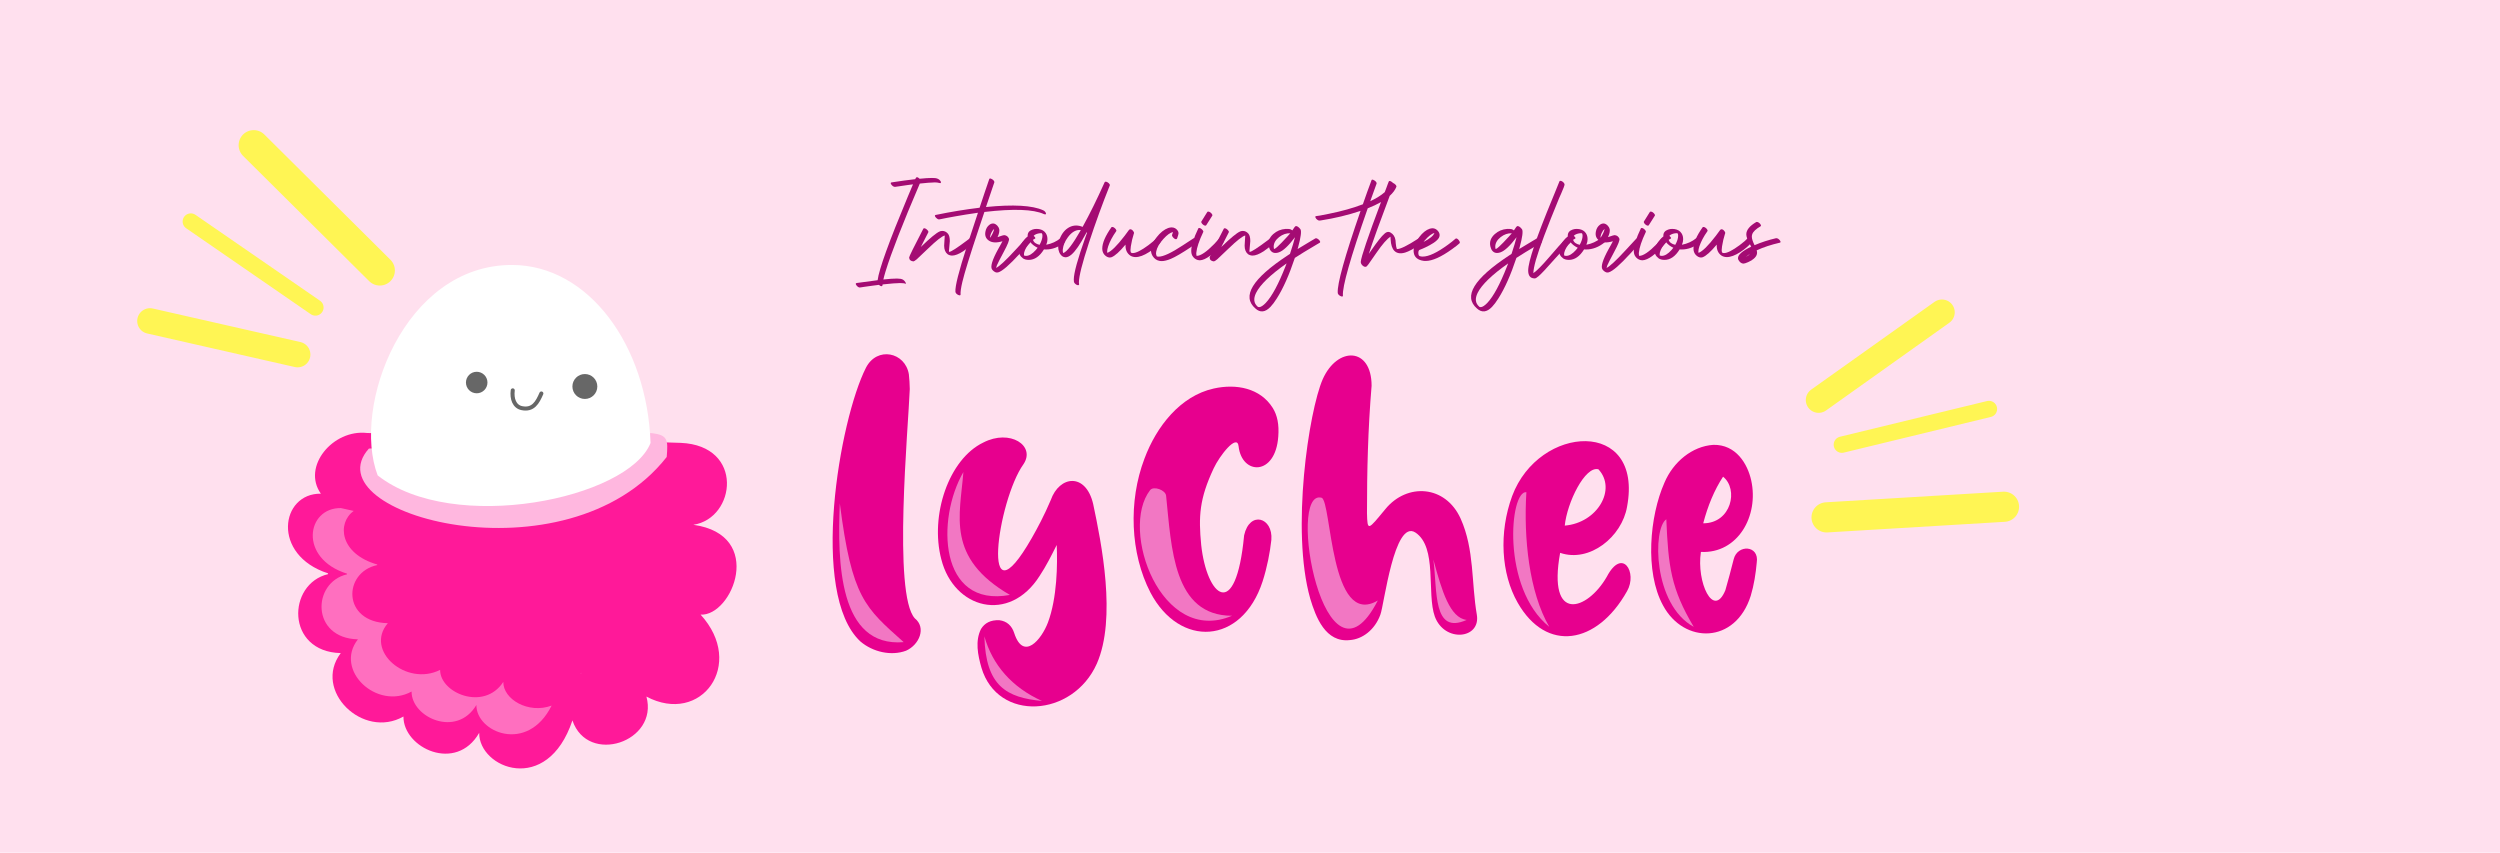 <?xml version="1.0" encoding="UTF-8" standalone="no"?>
<svg
   width="586.121mm"
   height="199.907mm"
   viewBox="0 0 586.121 199.907"
   version="1.1"
   id="svg8"
   xmlns="http://www.w3.org/2000/svg"
   xmlns:svg="http://www.w3.org/2000/svg"
   xmlns:rdf="http://www.w3.org/1999/02/22-rdf-syntax-ns#"
   xmlns:cc="http://creativecommons.org/ns#"
   xmlns:dc="http://purl.org/dc/elements/1.1/">
  <defs
     id="defs2" />
  <rect
     style="fill:#ffe0ee;fill-opacity:1;stroke-width:4.287"
     id="rect883"
     width="587.21"
     height="199.907"
     x="5.5053711e-08"
     y="4.5117185e-06" />
  <path
     id="path871"
     style="fill:#ff1999;fill-opacity:1;stroke:none;stroke-width:0.256px;stroke-linecap:butt;stroke-linejoin:miter;stroke-opacity:1"
     d="m 159.591,103.829 c 14.991,0.641 12.927,17.695 2.961,19.207 16.937,2.365 9.15,21.47 1.703,21.064 10.646,11.653 0.097,26.022 -12.702,19.213 2.907,10.616 -13.741,16.189 -17.348,5.586 -5.918,17.745 -21.964,11.192 -21.858,2.915 -5.407,9.443 -17.811,3.55 -17.76,-3.827 -9.486,5.419 -21.331,-6.096 -14.697,-14.867 -12.919,-0.312 -12.614,-16.263 -2.941,-18.522 2.246,0.913 -0.914,4.118 -0.026,-0.167 -13.374,-4.329 -11.146,-18.825 -1.696,-18.686 -4.509,-6.348 2.827,-15.134 10.795,-14.234" />
  <path
     id="path862"
     style="fill:#ffb7df;fill-opacity:1;stroke:none;stroke-width:0.265px;stroke-linecap:butt;stroke-linejoin:miter;stroke-opacity:1"
     d="m 152.769,101.541 c 3.87,0.444 3.86,1.632 3.541,5.598 -23.424,29.839 -83.659,13.462 -69.824,-1.969" />
  <path
     id="path833"
     style="fill:#ffffff;fill-opacity:1;stroke:none;stroke-width:0.265px;stroke-linecap:butt;stroke-linejoin:miter;stroke-opacity:1"
     d="M 152.518,103.858 C 151.75,81.02 138.016,62.175 120.097,62.121 94.721,62.045 82.401,95.319 88.545,111.456 c 17.673,13.966 58.793,5.472 63.972,-7.598 z" />
  <circle
     style="fill:#676767;fill-opacity:1;stroke:none;stroke-width:3.44;stroke-opacity:1"
     id="path885"
     cx="111.762"
     cy="89.684"
     r="2.522" />
  <circle
     style="fill:#676767;fill-opacity:1;stroke:none;stroke-width:3.44;stroke-opacity:1"
     id="path887"
     cx="137.12"
     cy="90.613"
     r="2.921" />
  <path
     id="path889"
     style="fill:none;stroke:#676767;stroke-width:0.948;stroke-linecap:round;stroke-linejoin:round;stroke-miterlimit:4;stroke-dasharray:none;stroke-opacity:1"
     d="m 120.211,91.517 c -0.253,1.953 0.368,3.81 2.135,4.172 2.627,0.539 3.66,-1.309 4.576,-3.441" />
  <g
     aria-label="lychee"
     id="text850"
     style="font-size:108.204px;line-height:1.25;font-family:'Fresh Lychee';-inkscape-font-specification:'Fresh Lychee, Normal';fill:#e7008e;stroke-width:2.705"
     transform="translate(-25.769,274.091)">
    <path
       d="m 240.255,-129.112 c -5.194,-5.627 -1.515,-45.013 -1.19,-53.777 0,-1.19 -0.108,-2.272 -0.216,-3.463 -0.866,-5.194 -7.466,-6.6 -10.063,-1.515 -6.168,12.119 -13.309,53.02 -1.298,64.165 2.922,2.489 7.25,3.463 10.712,2.164 3.138,-1.407 4.761,-5.41 2.056,-7.574 z"
       id="path5637" />
    <path
       d="m 246.458,-142.962 c 2.922,11.578 15.906,15.149 23.047,3.895 1.515,-2.272 2.813,-4.869 4.004,-7.25 0.216,4.436 0.108,12.443 -2.056,18.178 -1.515,4.004 -5.735,9.089 -7.899,2.489 -0.541,-1.731 -1.731,-2.813 -3.463,-3.03 -2.056,-0.108 -3.463,0.649 -4.328,2.056 -1.407,2.813 -0.757,6.059 0.108,9.089 3.787,12.768 21.424,11.686 27.051,-0.974 4.653,-10.604 1.082,-28.241 -0.866,-37.439 -1.731,-7.358 -7.899,-6.709 -9.955,-0.866 -1.515,3.571 -3.138,6.6 -4.436,8.873 -12.335,21.533 -8.007,-8.873 -1.948,-17.313 2.921,-4.328 -3.138,-8.332 -9.414,-5.086 -8.115,3.895 -12.552,17.096 -9.847,27.376 z"
       id="path5639" />
    <path
       d="m 310.31,-164.279 c 1.407,-3.03 5.518,-8.224 5.843,-5.194 0.757,6.817 8.656,7.033 9.306,-2.272 0.216,-2.813 -0.216,-4.977 -1.298,-6.709 -2.922,-4.653 -8.548,-5.735 -13.85,-4.545 -7.791,1.731 -13.417,8.873 -16.231,16.447 -3.787,9.955 -3.354,22.182 1.407,31.379 6.817,12.984 21.424,12.335 26.294,-2.597 1.082,-3.354 1.731,-6.817 2.056,-9.738 0.433,-5.302 -5.086,-6.925 -6.384,-1.082 -1.948,20.559 -8.765,14.283 -10.063,2.272 -0.649,-6.709 -0.433,-10.82 2.921,-17.962 z"
       id="path5641" />
    <path
       d="m 349.392,-129.978 c 0.866,-2.164 3.246,-22.506 8.224,-19.26 5.194,3.463 2.597,14.283 4.545,19.693 2.272,6.168 10.82,5.302 9.847,-0.433 -1.298,-7.466 -0.541,-15.257 -3.787,-22.506 -3.571,-7.899 -12.552,-8.44 -17.637,-2.272 -4.112,4.977 -4.22,5.302 -4.328,0.974 0,-9.847 0.216,-19.477 1.082,-29.864 0,-9.089 -8.007,-9.306 -11.47,-1.515 -3.246,7.466 -7.466,35.383 -2.921,51.397 1.298,4.328 3.571,10.388 9.306,9.738 2.922,-0.216 5.843,-2.38 7.141,-5.951 z"
       id="path5643" />
    <path
       d="m 391.543,-144.477 c 6.925,2.38 14.499,-3.787 15.69,-10.82 3.895,-20.775 -20.667,-19.369 -26.943,-2.489 -3.138,8.548 -2.597,18.178 1.298,24.995 6.709,11.794 18.611,9.847 25.644,-2.705 2.489,-4.328 -1.082,-10.388 -4.761,-3.354 -4.545,7.899 -13.958,11.037 -10.929,-5.627 z m 1.082,-6.384 c 0.541,-5.41 4.761,-14.067 7.899,-13.201 4.328,4.653 -0.216,12.552 -7.899,13.201 z m 31.92,6.168 c 8.656,0.433 13.634,-8.44 11.794,-16.772 -0.866,-3.895 -3.571,-8.44 -8.873,-8.332 -4.977,0.325 -9.414,4.004 -11.47,8.873 -3.463,7.791 -4.653,20.883 -0.325,28.782 4.869,9.089 16.988,9.089 20.559,-2.272 0.757,-2.489 1.19,-5.302 1.407,-7.791 0.649,-4.112 -4.545,-4.328 -5.41,-0.757 -0.757,2.921 -1.19,4.653 -1.948,7.25 -2.813,6.817 -6.817,-1.948 -5.735,-8.981 z m 0.541,-6.709 c 1.082,-4.112 2.597,-7.791 4.653,-10.929 3.679,2.922 1.948,10.929 -4.653,10.929 z"
       id="path5645" />
  </g>
  <g
     aria-label="Introducing the glorious"
     id="text854"
     style="font-size:34.45px;line-height:1.25;font-family:Authentic;-inkscape-font-specification:'Authentic, Normal';fill:#a40b73;stroke-width:0.861"
     transform="translate(-25.769,274.091)">
    <path
       d="m 227.441,-206.701 h -0.034 l -0.034,0.017 q -0.421,0 -0.807,-0.505 -0.168,-0.219 -0.168,-0.37 0.034,-0.135 0.168,-0.168 0,0 0.185,-0.034 2.658,-0.387 4.777,-0.639 0.471,-3.785 7.065,-19.563 0.639,-1.531 1.228,-2.91 -0.622,0.084 -1.278,0.168 -0.656,0.084 -1.161,0.168 -0.488,0.067 -0.892,0.135 -0.404,0.051 -0.622,0.084 l -0.219,0.034 h -0.067 q -0.421,0 -0.824,-0.505 -0.151,-0.219 -0.168,-0.37 0.034,-0.135 0.168,-0.168 0,0 0.135,-0.017 3.045,-0.471 5.433,-0.74 0.219,-0.454 0.437,-0.471 0.235,0.017 0.606,0.37 1.85,-0.185 2.893,-0.185 0.555,0 0.774,0.034 0.841,0.101 1.228,0.69 0.118,0.185 0.118,0.303 -0.034,0.151 -0.151,0.185 h -0.034 q -0.051,0 -0.185,-0.034 -0.521,-0.135 -1.026,-0.135 h -0.051 q -1.396,0.034 -3.516,0.269 -6.073,14.18 -8.024,20.573 -0.353,1.144 -0.521,1.918 2.002,-0.219 3.196,-0.219 0.421,0 0.858,0.067 0.723,0.118 1.11,0.791 0.118,0.185 0.118,0.303 -0.017,0.067 -0.051,0.084 -0.034,-0.017 -0.067,-0.034 -0.32,-0.151 -1.295,-0.151 -1.11,0 -4.037,0.32 -0.034,0.404 -0.269,0.421 -0.269,-0.017 -0.606,-0.32 -0.639,0.084 -1.329,0.168 -0.69,0.101 -1.211,0.168 -0.521,0.067 -0.959,0.135 -0.421,0.067 -0.656,0.101 z"
       id="path5765" />
    <path
       d="m 242.244,-220.478 q 0.067,-0.084 0.185,-0.101 0.37,0 0.791,0.454 0.202,0.235 0.219,0.404 0,0.051 -0.034,0.101 -0.017,0.034 -1.749,3.432 3.247,-3.146 4.407,-3.633 0.135,-0.051 0.235,-0.084 0.219,-0.051 0.387,-0.051 0.791,0.017 1.329,0.656 0.437,0.521 0.437,1.749 0,0.387 -0.185,2.086 -0.017,0.185 -0.017,0.269 0,0.101 0.034,0.135 0.034,0.017 0.051,0.017 0.589,0 4.155,-2.675 0.471,-0.353 0.606,-0.471 0.051,-0.034 0.118,-0.034 0.303,0 0.639,0.538 0.168,0.286 0.168,0.488 -0.017,0.118 -0.084,0.202 -1.682,1.379 -2.355,1.817 -1.564,1.009 -2.607,1.009 -0.606,-0.017 -1.06,-0.336 -0.791,-0.639 -0.791,-1.985 0,-0.387 0.067,-1.161 0.067,-0.723 0.067,-1.043 v -0.185 q -0.992,0.252 -3.919,3.078 -2.288,2.204 -2.641,2.506 -0.572,0.471 -0.774,0.488 -0.959,-0.084 -1.009,-0.908 0,-0.353 3.331,-6.762 z"
       id="path5767" />
    <path
       d="m 257.703,-232.119 q 0.101,-0.269 0.606,0.017 0.067,0.034 0.101,0.051 0.471,0.32 0.488,0.656 -0.017,0.051 -0.017,0.084 0,0 -0.168,0.488 -0.976,2.809 -1.783,5.265 9.622,-0.959 13.39,0.757 0.488,0.219 0.639,0.639 0.017,0.051 0.034,0.084 0.051,0.252 -0.219,0.252 -0.135,-0.017 -0.286,-0.084 -3.684,-1.682 -13.928,-0.488 -0.387,1.194 -1.278,3.818 -3.146,9.42 -3.903,12.633 -0.471,2.035 -0.404,2.876 0.017,0.286 -0.353,0.202 -0.118,-0.034 -0.219,-0.084 -0.488,-0.235 -0.622,-0.639 -0.017,-0.067 -0.017,-0.101 -0.151,-1.884 2.691,-10.665 0.437,-1.329 1.329,-4.02 0.875,-2.624 1.262,-3.835 -1.379,0.185 -2.809,0.421 -1.43,0.219 -2.49,0.421 -1.077,0.185 -1.934,0.353 -0.858,0.168 -1.329,0.269 l -0.454,0.084 q -0.336,0.084 -0.774,-0.353 -0.051,-0.051 -0.084,-0.084 -0.034,-0.051 -0.067,-0.084 -0.051,-0.051 -0.067,-0.101 -0.034,-0.051 -0.051,-0.084 -0.017,-0.034 -0.017,-0.067 -0.017,-0.051 -0.017,-0.084 0,-0.034 0.017,-0.051 0,-0.034 0.034,-0.051 0.017,-0.034 0.051,-0.051 0.017,-0.017 0.051,-0.017 0,0 0.168,-0.034 5.231,-1.077 10.16,-1.665 0.555,-1.699 1.127,-3.381 0.572,-1.699 0.858,-2.523 z"
       id="path5769" />
    <path
       d="m 266.248,-218.106 q 0.235,-0.219 0.673,0.235 0.437,0.454 0.269,0.707 -0.034,0.017 -0.034,0.034 -0.135,0.118 -2.254,2.456 -3.701,4.054 -5.114,4.441 -0.32,0.067 -0.538,0 -0.555,-0.202 -0.908,-0.707 -0.639,-0.959 1.43,-4.727 0.151,-0.286 0.471,-0.841 0.421,-0.757 0.555,-1.026 -2.069,0.622 -3.196,-0.151 -1.06,-0.723 -0.807,-2.086 0.185,-1.06 0.959,-1.632 0.252,-0.185 0.505,-0.252 0.69,-0.202 1.329,0.471 0.353,0.387 0.454,0.807 0.135,0.757 -0.404,1.884 0.135,-0.034 0.488,-0.168 0.841,-0.303 1.077,-0.303 0.791,0.067 1.11,0.824 0.185,0.505 -1.177,3.028 -1.396,2.607 -1.649,3.23 -0.135,0.37 -0.185,0.606 1.127,-0.521 4.441,-4.121 2.17,-2.372 2.506,-2.708 z m -8.343,-0.235 q 0.791,-1.211 0.942,-2.086 -0.387,0.32 -0.673,0.942 -0.185,0.37 -0.286,0.908 -0.017,0.185 0.017,0.235 z"
       id="path5771" />
    <path
       d="m 268.115,-218.796 q 0.387,0.336 0.404,0.521 0,0.118 -0.32,0.269 -0.185,0.084 -0.252,0.135 0.269,0.892 1.548,1.177 0.673,-1.211 0.673,-2.119 0,-0.353 -0.118,-0.555 -0.051,-0.051 -0.202,-0.051 -0.757,0 -1.413,0.353 -0.219,0.135 -0.32,0.269 z m -1.396,0.118 q 0,-0.034 -0.017,-0.101 0,-0.051 0,-0.084 0,-1.009 1.11,-1.396 0.454,-0.168 0.976,-0.168 1.211,0.017 1.867,0.656 0.69,0.673 0.69,1.749 0,0.639 -0.286,1.312 1.918,-0.37 3.347,-1.531 0.067,-0.051 0.151,-0.051 0.353,0 0.707,0.471 0.168,0.219 0.185,0.387 -0.017,0.101 -0.084,0.151 -2.086,1.682 -4.374,1.682 -0.32,0 -0.471,-0.017 -1.514,2.456 -3.549,2.456 -0.875,0 -1.396,-0.37 -0.034,-0.051 -0.051,-0.067 -0.858,-0.622 -0.858,-1.598 0,-1.329 1.379,-2.843 0.336,-0.37 0.673,-0.639 z m 0.622,1.379 q -1.161,1.245 -1.447,2.372 -0.034,0.185 -0.051,0.336 -0.017,0.303 0,0.387 0.235,0.101 0.488,0.101 1.043,0 2.271,-1.363 0.235,-0.269 0.437,-0.538 -1.043,-0.488 -1.699,-1.295 z"
       id="path5773" />
    <path
       d="m 280.63,-219.536 q -0.017,-0.017 -0.067,-0.051 -0.034,-0.017 -0.051,-0.034 -0.067,0.135 -0.269,0.505 -1.918,3.549 -3.247,4.693 -0.774,0.656 -1.413,0.656 -0.437,-0.017 -0.774,-0.252 -0.942,-0.757 -0.959,-2.288 0,-0.791 0.32,-1.665 0.791,-2.086 2.355,-2.876 0.74,-0.37 1.548,-0.37 0.74,0 1.514,0.32 2.473,-4.458 5.147,-10.429 l 0.034,-0.051 q 0.067,-0.101 0.202,-0.118 0.37,0 0.791,0.404 0.269,0.269 0.202,0.454 -2.591,6.459 -4.895,13.457 -2.355,7.183 -2.355,9.336 0,0.101 0.034,0.252 0.017,0.135 0.017,0.202 -0.034,0.151 -0.202,0.168 -0.387,0 -0.791,-0.404 -0.185,-0.202 -0.219,-0.387 -0.034,-0.168 -0.034,-0.538 0,-2.271 2.725,-9.925 0.185,-0.505 0.387,-1.06 z m -1.463,-0.606 q -0.202,-0.034 -0.303,-0.034 -1.463,0 -2.725,1.699 -1.043,1.413 -1.194,2.809 -0.017,0.168 -0.017,0.303 0,0.353 0.101,0.606 1.278,-0.387 4.138,-5.383 z"
       id="path5775" />
    <path
       d="m 286.333,-220.798 q 0.067,-0.084 0.185,-0.084 0.37,0 0.774,0.437 0.202,0.252 0.219,0.421 0,0.067 -0.034,0.118 -1.346,1.901 -1.901,3.583 -0.235,0.707 -0.235,1.211 0,0.118 0.034,0.303 1.363,-0.471 4.071,-4.003 0.572,-0.74 0.992,-1.346 0.135,-0.168 0.32,-0.185 0.404,0 0.74,0.505 0.151,0.235 0.151,0.387 -0.017,0.084 -0.051,0.135 -0.454,1.379 -0.707,2.994 -0.084,0.538 -0.084,0.892 0.017,0.488 0.168,0.589 0.135,0.084 0.387,0.084 1.144,0 3.65,-1.85 1.329,-0.992 1.8,-1.564 0.101,-0.084 0.168,-0.084 0.353,0 0.723,0.454 0.168,0.235 0.185,0.387 -0.017,0.084 -0.051,0.135 -0.992,1.211 -2.658,2.288 -1.834,1.177 -3.179,1.177 -0.707,-0.017 -1.211,-0.336 -1.144,-0.774 -1.144,-2.355 v -0.235 q -2.086,2.506 -3.297,2.961 -0.034,0 -0.067,0.017 -0.151,0.051 -0.32,0.051 -0.673,-0.017 -1.262,-0.656 -0.505,-0.589 -0.505,-1.447 0,-1.934 2.136,-4.979 z"
       id="path5777" />
    <path
       d="m 301.741,-218.19 q -0.084,0.168 -0.235,0.185 -0.37,0 -0.774,-0.505 -0.235,-0.303 -0.185,-0.488 l 0.235,-0.69 q -0.959,0.185 -2.237,1.598 -1.447,1.581 -1.699,2.961 -0.051,0.235 -0.051,0.437 0.017,0.421 0.202,0.723 0.219,0.051 0.421,0.051 1.632,0 5.669,-2.658 0.353,-0.219 1.026,-0.673 1.093,-0.74 1.497,-0.976 0.084,-0.051 0.135,-0.051 0.387,0 0.807,0.488 0.168,0.235 0.185,0.387 -0.017,0.118 -0.084,0.151 -0.437,0.269 -1.564,1.026 -3.23,2.153 -4.828,2.826 -1.262,0.521 -2.153,0.521 -0.168,0 -0.421,-0.034 -1.093,-0.185 -1.699,-1.177 -0.286,-0.471 -0.353,-0.992 -0.017,-0.101 -0.017,-0.252 0,-1.413 1.329,-3.146 1.278,-1.632 2.691,-2.153 0.454,-0.151 0.841,-0.151 0.908,0.017 1.43,0.807 0.168,0.269 0.168,0.572 0,0.252 -0.286,1.077 -0.034,0.084 -0.051,0.135 z"
       id="path5779" />
    <path
       d="m 306.703,-220.529 q 0.067,-0.101 0.185,-0.118 0.37,0 0.791,0.454 0.202,0.235 0.219,0.404 0,0.051 -0.034,0.101 -1.463,3.095 -1.615,4.811 -0.017,0.151 -0.017,0.286 0,0.235 0.067,0.488 h 0.034 q 1.396,0 4.138,-2.809 0.707,-0.74 1.211,-1.346 0.051,-0.067 0.135,-0.067 0.286,0 0.606,0.505 0.168,0.269 0.168,0.471 -0.017,0.084 -0.067,0.185 -3.398,4.037 -5.467,4.104 -0.185,0 -0.471,-0.067 -0.807,-0.235 -1.245,-0.959 -0.286,-0.471 -0.286,-1.211 0,-1.783 1.649,-5.231 z m 1.867,-0.757 q -0.067,0.084 -0.185,0.101 -0.37,0 -0.774,-0.437 -0.202,-0.252 -0.219,-0.421 0,-0.051 0.034,-0.118 l 1.396,-2.237 q 0.067,-0.084 0.202,-0.084 0.387,0 0.791,0.454 0.185,0.219 0.202,0.387 0,0.051 -0.034,0.118 z"
       id="path5781" />
    <path
       d="m 312.692,-220.478 q 0.067,-0.084 0.185,-0.101 0.37,0 0.791,0.454 0.202,0.235 0.219,0.404 0,0.051 -0.034,0.101 -0.017,0.034 -1.749,3.432 3.247,-3.146 4.407,-3.633 0.135,-0.051 0.235,-0.084 0.219,-0.051 0.387,-0.051 0.791,0.017 1.329,0.656 0.437,0.521 0.437,1.749 0,0.387 -0.185,2.086 -0.017,0.185 -0.017,0.269 0,0.101 0.034,0.135 0.034,0.017 0.051,0.017 0.589,0 4.155,-2.675 0.471,-0.353 0.606,-0.471 0.051,-0.034 0.118,-0.034 0.303,0 0.639,0.538 0.168,0.286 0.168,0.488 -0.017,0.118 -0.084,0.202 -1.682,1.379 -2.355,1.817 -1.564,1.009 -2.607,1.009 -0.606,-0.017 -1.06,-0.336 -0.791,-0.639 -0.791,-1.985 0,-0.387 0.067,-1.161 0.067,-0.723 0.067,-1.043 v -0.185 q -0.992,0.252 -3.919,3.078 -2.288,2.204 -2.641,2.506 -0.572,0.471 -0.774,0.488 -0.959,-0.084 -1.009,-0.908 0,-0.353 3.331,-6.762 z"
       id="path5783" />
    <path
       d="m 328.184,-220.377 q 0.269,0.067 0.572,0.303 0.235,-0.32 0.538,-0.791 0.336,-0.505 1.043,0.151 0.202,0.202 0.32,0.37 0.421,0.656 -0.538,4.189 -0.067,0.235 -0.135,0.454 1.548,-0.959 3.129,-1.884 0.723,-0.421 1.026,-0.606 0.252,-0.151 0.74,0.219 0.051,0.051 0.084,0.084 0.421,0.404 0.286,0.639 -0.034,0.034 -0.051,0.051 -0.37,0.235 -1.026,0.606 -3.028,1.783 -4.828,2.961 -1.985,5.988 -4.239,9.521 -0.757,1.211 -1.48,1.968 -1.85,1.918 -3.533,0.37 -4.878,-4.239 7.502,-12.397 0.185,-0.135 0.606,-0.404 0.824,-2.456 1.177,-3.903 -2.271,3.028 -3.785,3.549 -1.497,0.505 -2.136,-0.74 -0.135,-0.303 -0.219,-0.656 -0.37,-1.615 1.026,-2.876 1.228,-1.11 2.944,-1.228 0.521,-0.017 0.976,0.051 z m 0.084,0.976 q -1.363,-0.067 -2.607,0.892 -1.278,1.009 -1.278,2.271 0,0.235 0.051,0.454 0.118,0.471 3.162,-2.86 0.572,-0.639 0.673,-0.757 z m -5.753,16.334 q 2.17,-2.288 4.643,-8.613 0.135,-0.336 0.252,-0.656 -5.736,4.037 -7.166,6.93 -0.976,2.019 0.37,3.196 l 0.067,0.067 q 0.521,0.252 1.43,-0.538 0.202,-0.185 0.404,-0.387 z"
       id="path5785" />
    <path
       d="m 358.295,-218.157 q 0.286,-0.185 0.807,0.286 0.488,0.437 0.286,0.656 -0.017,0.034 -0.034,0.034 -0.168,0.101 -0.572,0.37 -2.321,1.564 -3.583,1.934 -1.632,0.488 -2.523,-0.404 -0.774,-0.774 -0.875,-2.675 -0.017,-0.118 -0.034,-0.639 -1.194,0.74 -3.23,3.684 -1.733,2.523 -1.934,2.776 -0.219,0.286 -0.404,0.488 -0.421,0.303 -0.976,-0.185 -0.437,-0.421 -0.421,-0.875 0.101,-1.649 4.744,-14.012 -1.346,0.774 -3.112,1.463 -6.073,17.36 -5.82,20.472 0.017,0.286 -0.37,0.185 -0.101,-0.034 -0.202,-0.084 -0.488,-0.235 -0.622,-0.639 -0.017,-0.067 -0.017,-0.101 -0.235,-3.095 5.349,-19.227 -4.424,1.48 -9.319,2.237 -0.219,0.034 -0.252,0.034 -0.353,0.051 -0.791,-0.387 -0.034,-0.051 -0.067,-0.084 -0.051,-0.067 -0.084,-0.135 -0.051,-0.067 -0.067,-0.135 -0.034,-0.067 -0.034,-0.118 0,-0.051 0.017,-0.084 0.017,-0.034 0.067,-0.067 0.034,-0.034 0.084,-0.034 0.387,0 2.994,-0.538 4.592,-0.925 7.99,-2.237 0.505,-1.447 1.009,-2.86 0.521,-1.43 0.774,-2.103 l 0.252,-0.69 q 0.101,-0.269 0.589,0.017 0.067,0.034 0.118,0.067 0.471,0.32 0.488,0.656 -0.017,0.051 -0.017,0.084 -0.017,-0.017 -1.48,4.104 2.103,-0.976 3.398,-2.119 0.219,-0.572 0.387,-1.009 0.168,-0.454 0.286,-0.791 0.135,-0.336 0.202,-0.521 l 0.067,-0.168 q 0.118,-0.303 0.69,0.067 0.185,0.135 0.32,0.269 0.118,0.051 0.303,0.168 0.521,0.387 0.488,0.707 -0.017,0.017 -0.017,0.034 -0.404,1.06 -1.564,2.119 -3.415,9.016 -4.895,13.592 0.202,-0.269 0.656,-0.942 2.019,-2.91 2.961,-3.734 0.151,-0.135 0.286,-0.235 0.589,-0.421 1.161,-0.101 1.009,0.572 1.194,1.817 0.034,0.219 0.051,0.673 0.084,0.976 0.269,1.396 1.144,0.067 5.03,-2.456 z"
       id="path5787" />
    <path
       d="m 358.564,-215.499 q -0.269,0.135 -0.269,0.757 0.017,0.589 0.336,0.707 0.32,0.101 0.69,0.101 2.12,0 5.955,-2.809 0.992,-0.723 1.749,-1.396 0.067,-0.051 0.135,-0.051 0.336,0 0.69,0.505 0.185,0.269 0.185,0.454 -0.017,0.101 -0.067,0.168 -0.404,0.404 -1.783,1.396 -3.818,2.742 -6.157,2.759 -0.303,0 -0.437,-0.017 -2.136,-0.286 -2.372,-1.951 -0.034,-0.185 -0.034,-0.37 0,-1.531 1.312,-3.247 1.194,-1.564 2.49,-1.985 0.286,-0.084 0.538,-0.101 h 0.067 q 0.791,0 1.346,0.69 0.353,0.454 0.353,0.925 -0.017,0.336 -0.168,0.622 -0.168,0.303 -0.521,0.622 -0.336,0.32 -0.757,0.589 -0.404,0.269 -0.875,0.521 -0.454,0.252 -0.875,0.454 -0.421,0.202 -0.774,0.353 -0.336,0.151 -0.538,0.219 z m 0.942,-1.867 q 2.271,-1.161 2.557,-2.119 -0.992,0.303 -2.22,1.716 -0.185,0.202 -0.336,0.404 z"
       id="path5789" />
    <path
       d="m 380.129,-220.377 q 0.269,0.067 0.572,0.303 0.235,-0.32 0.538,-0.791 0.336,-0.505 1.043,0.151 0.202,0.202 0.32,0.37 0.421,0.656 -0.538,4.189 -0.067,0.235 -0.135,0.454 1.548,-0.959 3.129,-1.884 0.723,-0.421 1.026,-0.606 0.252,-0.151 0.74,0.219 0.051,0.051 0.084,0.084 0.421,0.404 0.286,0.639 -0.034,0.034 -0.051,0.051 -0.37,0.235 -1.026,0.606 -3.028,1.783 -4.828,2.961 -1.985,5.988 -4.239,9.521 -0.757,1.211 -1.48,1.968 -1.85,1.918 -3.533,0.37 -4.878,-4.239 7.502,-12.397 0.185,-0.135 0.606,-0.404 0.824,-2.456 1.177,-3.903 -2.271,3.028 -3.785,3.549 -1.497,0.505 -2.136,-0.74 -0.135,-0.303 -0.219,-0.656 -0.37,-1.615 1.026,-2.876 1.228,-1.11 2.944,-1.228 0.521,-0.017 0.976,0.051 z m 0.084,0.976 q -1.363,-0.067 -2.607,0.892 -1.278,1.009 -1.278,2.271 0,0.235 0.051,0.454 0.118,0.471 3.162,-2.86 0.572,-0.639 0.673,-0.757 z m -5.753,16.334 q 2.17,-2.288 4.643,-8.613 0.135,-0.336 0.252,-0.656 -5.736,4.037 -7.166,6.93 -0.976,2.019 0.37,3.196 l 0.067,0.067 q 0.521,0.252 1.43,-0.538 0.202,-0.185 0.404,-0.387 z"
       id="path5791" />
    <path
       d="m 392.93,-218.207 q 0.084,-0.051 0.168,-0.051 0.353,0 0.707,0.488 0.185,0.235 0.185,0.404 -0.017,0.135 -0.051,0.168 -0.824,0.606 -3.633,3.785 -2.91,3.314 -3.835,4.088 -0.572,0.488 -0.841,0.505 h -0.118 q -1.447,-0.034 -1.463,-1.834 0,-3.129 5.652,-16.788 0.168,-0.437 0.421,-1.026 1.11,-2.658 1.262,-3.112 0.067,-0.118 0.185,-0.118 0.387,0 0.791,0.421 0.202,0.235 0.219,0.421 0,0.353 -0.791,2.136 -0.303,0.673 -0.488,1.093 -4.239,10.295 -5.433,14.45 -0.589,2.086 -0.606,3.129 1.161,-0.774 3.734,-3.768 2.658,-3.095 3.398,-3.852 0.286,-0.303 0.538,-0.538 z"
       id="path5793" />
    <path
       d="m 394.747,-218.796 q 0.387,0.336 0.404,0.521 0,0.118 -0.32,0.269 -0.185,0.084 -0.252,0.135 0.269,0.892 1.548,1.177 0.673,-1.211 0.673,-2.119 0,-0.353 -0.118,-0.555 -0.051,-0.051 -0.202,-0.051 -0.757,0 -1.413,0.353 -0.219,0.135 -0.32,0.269 z m -1.396,0.118 q 0,-0.034 -0.017,-0.101 0,-0.051 0,-0.084 0,-1.009 1.11,-1.396 0.454,-0.168 0.976,-0.168 1.211,0.017 1.867,0.656 0.69,0.673 0.69,1.749 0,0.639 -0.286,1.312 1.918,-0.37 3.347,-1.531 0.067,-0.051 0.151,-0.051 0.353,0 0.707,0.471 0.168,0.219 0.185,0.387 -0.017,0.101 -0.084,0.151 -2.086,1.682 -4.374,1.682 -0.32,0 -0.471,-0.017 -1.514,2.456 -3.549,2.456 -0.875,0 -1.396,-0.37 -0.034,-0.051 -0.051,-0.067 -0.858,-0.622 -0.858,-1.598 0,-1.329 1.379,-2.843 0.336,-0.37 0.673,-0.639 z m 0.622,1.379 q -1.161,1.245 -1.447,2.372 -0.034,0.185 -0.051,0.336 -0.017,0.303 0,0.387 0.235,0.101 0.488,0.101 1.043,0 2.271,-1.363 0.235,-0.269 0.437,-0.538 -1.043,-0.488 -1.699,-1.295 z"
       id="path5795" />
    <path
       d="m 409.365,-218.106 q 0.235,-0.219 0.673,0.235 0.437,0.454 0.269,0.707 -0.034,0.017 -0.034,0.034 -0.135,0.118 -2.254,2.456 -3.701,4.054 -5.114,4.441 -0.32,0.067 -0.538,0 -0.555,-0.202 -0.908,-0.707 -0.639,-0.959 1.43,-4.727 0.151,-0.286 0.471,-0.841 0.421,-0.757 0.555,-1.026 -2.069,0.622 -3.196,-0.151 -1.06,-0.723 -0.807,-2.086 0.185,-1.06 0.959,-1.632 0.252,-0.185 0.505,-0.252 0.69,-0.202 1.329,0.471 0.353,0.387 0.454,0.807 0.135,0.757 -0.404,1.884 0.135,-0.034 0.488,-0.168 0.841,-0.303 1.077,-0.303 0.791,0.067 1.11,0.824 0.185,0.505 -1.177,3.028 -1.396,2.607 -1.649,3.23 -0.135,0.37 -0.185,0.606 1.127,-0.521 4.441,-4.121 2.17,-2.372 2.506,-2.708 z m -8.343,-0.235 q 0.791,-1.211 0.942,-2.086 -0.387,0.32 -0.673,0.942 -0.185,0.37 -0.286,0.908 -0.017,0.185 0.017,0.235 z"
       id="path5797" />
    <path
       d="m 410.458,-220.529 q 0.067,-0.101 0.185,-0.118 0.37,0 0.791,0.454 0.202,0.235 0.219,0.404 0,0.051 -0.034,0.101 -1.463,3.095 -1.615,4.811 -0.017,0.151 -0.017,0.286 0,0.235 0.067,0.488 h 0.034 q 1.396,0 4.138,-2.809 0.707,-0.74 1.211,-1.346 0.051,-0.067 0.135,-0.067 0.286,0 0.606,0.505 0.168,0.269 0.168,0.471 -0.017,0.084 -0.067,0.185 -3.398,4.037 -5.467,4.104 -0.185,0 -0.471,-0.067 -0.807,-0.235 -1.245,-0.959 -0.286,-0.471 -0.286,-1.211 0,-1.783 1.649,-5.231 z m 1.867,-0.757 q -0.067,0.084 -0.185,0.101 -0.37,0 -0.774,-0.437 -0.202,-0.252 -0.219,-0.421 0,-0.051 0.034,-0.118 l 1.396,-2.237 q 0.067,-0.084 0.202,-0.084 0.387,0 0.791,0.454 0.185,0.219 0.202,0.387 0,0.051 -0.034,0.118 z"
       id="path5799" />
    <path
       d="m 417.153,-218.796 q 0.387,0.336 0.404,0.521 0,0.118 -0.32,0.269 -0.185,0.084 -0.252,0.135 0.269,0.892 1.548,1.177 0.673,-1.211 0.673,-2.119 0,-0.353 -0.118,-0.555 -0.051,-0.051 -0.202,-0.051 -0.757,0 -1.413,0.353 -0.219,0.135 -0.32,0.269 z m -1.396,0.118 q 0,-0.034 -0.017,-0.101 0,-0.051 0,-0.084 0,-1.009 1.11,-1.396 0.454,-0.168 0.976,-0.168 1.211,0.017 1.867,0.656 0.69,0.673 0.69,1.749 0,0.639 -0.286,1.312 1.918,-0.37 3.347,-1.531 0.067,-0.051 0.151,-0.051 0.353,0 0.707,0.471 0.168,0.219 0.185,0.387 -0.017,0.101 -0.084,0.151 -2.086,1.682 -4.374,1.682 -0.32,0 -0.471,-0.017 -1.514,2.456 -3.549,2.456 -0.875,0 -1.396,-0.37 -0.034,-0.051 -0.051,-0.067 -0.858,-0.622 -0.858,-1.598 0,-1.329 1.379,-2.843 0.336,-0.37 0.673,-0.639 z m 0.622,1.379 q -1.161,1.245 -1.447,2.372 -0.034,0.185 -0.051,0.336 -0.017,0.303 0,0.387 0.235,0.101 0.488,0.101 1.043,0 2.271,-1.363 0.235,-0.269 0.437,-0.538 -1.043,-0.488 -1.699,-1.295 z"
       id="path5801" />
    <path
       d="m 424.941,-220.798 q 0.067,-0.084 0.185,-0.084 0.37,0 0.774,0.437 0.202,0.252 0.219,0.421 0,0.067 -0.034,0.118 -1.346,1.901 -1.901,3.583 -0.236,0.707 -0.236,1.211 0,0.118 0.034,0.303 1.363,-0.471 4.071,-4.003 0.572,-0.74 0.992,-1.346 0.135,-0.168 0.32,-0.185 0.404,0 0.74,0.505 0.151,0.235 0.151,0.387 -0.017,0.084 -0.051,0.135 -0.454,1.379 -0.707,2.994 -0.084,0.538 -0.084,0.892 0.017,0.488 0.168,0.589 0.135,0.084 0.387,0.084 1.144,0 3.65,-1.85 1.329,-0.992 1.8,-1.564 0.101,-0.084 0.168,-0.084 0.353,0 0.723,0.454 0.168,0.235 0.185,0.387 -0.017,0.084 -0.051,0.135 -0.992,1.211 -2.658,2.288 -1.834,1.177 -3.179,1.177 -0.707,-0.017 -1.211,-0.336 -1.144,-0.774 -1.144,-2.355 v -0.235 q -2.086,2.506 -3.297,2.961 -0.034,0 -0.067,0.017 -0.151,0.051 -0.32,0.051 -0.673,-0.017 -1.262,-0.656 -0.505,-0.589 -0.505,-1.447 0,-1.934 2.136,-4.979 z"
       id="path5803" />
    <path
       d="m 437.507,-222.026 q 0.067,-0.034 0.135,-0.034 0.387,0 0.807,0.471 0.168,0.235 0.185,0.387 -0.017,0.118 -0.084,0.151 -1.665,0.976 -1.968,1.867 -0.101,0.286 -0.101,0.589 0.017,0.74 0.639,1.985 2.405,-1.026 5.03,-1.632 h 0.084 q 0.421,0 0.824,0.505 0.151,0.219 0.168,0.37 -0.034,0.135 -0.151,0.168 -3.078,0.707 -5.45,1.8 0.084,0.32 0.084,0.555 0,1.245 -2.086,2.204 -0.017,0.017 -0.034,0.017 -0.757,0.336 -1.093,0.336 -0.673,-0.034 -1.144,-0.841 -0.118,-0.219 -0.118,-0.454 0.017,-1.194 3.095,-2.675 -0.824,-1.581 -0.959,-1.968 -0.185,-0.538 -0.185,-0.959 0.034,-1.497 2.321,-2.843 z m -2.439,8.175 q 0.673,-0.37 1.026,-0.74 -0.555,0.353 -1.026,0.74 z"
       id="path5805" />
  </g>
  <path
     id="path1174"
     d="M 73.947,72.088 44.733,51.939"
     style="fill:#fff554;fill-opacity:1;stroke:#fff554;stroke-width:3.83;stroke-linecap:round;stroke-linejoin:round;stroke-miterlimit:4;stroke-dasharray:none;stroke-opacity:1" />
  <path
     id="path1077"
     d="M 69.773,83.122 35.167,75.256"
     style="fill:#fff554;fill-opacity:1;stroke:#fff554;stroke-width:6;stroke-linecap:round;stroke-linejoin:round;stroke-miterlimit:4;stroke-dasharray:none;stroke-opacity:1" />
  <path
     id="path1079"
     d="M 89.044,63.408 59.482,34.042"
     style="fill:#fff554;fill-opacity:1;stroke:#fff554;stroke-width:7.074;stroke-linecap:round;stroke-linejoin:round;stroke-miterlimit:4;stroke-dasharray:none;stroke-opacity:1" />
  <path
     id="path1651"
     style="fill:#ff6fbf;fill-opacity:1;stroke:none;stroke-width:0.809px;stroke-linecap:butt;stroke-linejoin:miter;stroke-opacity:1"
     d="M 301.604 449.5 C 271.089 449.068 263.892 494.105 307.08 507.555 C 307.034 507.767 307.019 507.923 306.98 508.123 C 275.93 515.299 275.03 564.656 316.664 565.623 C 295.242 592.874 333.491 628.651 364.123 611.814 C 363.957 634.736 404.014 653.043 421.475 623.703 C 421.152 647.79 466.587 667.177 488.051 624.234 C 467.547 631.876 445.055 618.652 445.279 603.281 C 428.26 629.515 389.216 613.143 389.377 592.648 C 359.519 607.702 322.234 575.714 343.115 551.348 C 302.533 550.483 303.412 506.351 333.68 499.936 C 333.718 499.757 333.731 499.618 333.775 499.43 C 300.531 489.933 297.919 462.825 312.938 452.033 C 309.147 451.184 305.417 450.364 301.604 449.5 z M 514.078 595.184 C 513.946 595.534 513.806 595.869 513.67 596.213 C 513.875 596.018 514.063 595.828 514.266 595.633 C 514.204 595.482 514.137 595.337 514.078 595.184 z "
     transform="scale(0.265)" />
  <g
     id="g1528"
     transform="rotate(-20.515,1219.717,136.352)">
    <path
       id="path1501"
       d="m 493.034,-169.831 35.233,4.247"
       style="fill:#fff554;fill-opacity:1;stroke:#fff554;stroke-width:3.83;stroke-linecap:round;stroke-linejoin:round;stroke-miterlimit:4;stroke-dasharray:none;stroke-opacity:1" />
    <path
       id="path1503"
       d="m 491.597,-181.541 34.293,-9.134"
       style="fill:#fff554;fill-opacity:1;stroke:#fff554;stroke-width:6;stroke-linecap:round;stroke-linejoin:round;stroke-miterlimit:4;stroke-dasharray:none;stroke-opacity:1" />
    <path
       id="path1505"
       d="m 483.708,-155.125 39.829,12.244"
       style="fill:#fff554;fill-opacity:1;stroke:#fff554;stroke-width:7.074;stroke-linecap:round;stroke-linejoin:round;stroke-miterlimit:4;stroke-dasharray:none;stroke-opacity:1" />
  </g>
  <path
     style="opacity:0.467;fill:#ffffff;fill-opacity:1;stroke:none;stroke-width:0.265px;stroke-linecap:butt;stroke-linejoin:miter;stroke-opacity:1"
     d="m 211.868,150.548 c -15.211,1.28 -15.555,-18.799 -14.973,-32.551 2.816,22.279 5.941,24.463 14.973,32.551 z"
     id="path1842" />
  <path
     style="opacity:0.467;fill:#ffffff;fill-opacity:1;stroke:none;stroke-width:0.265px;stroke-linecap:butt;stroke-linejoin:miter;stroke-opacity:1"
     d="m 225.865,110.673 c -6.379,10.976 -5.78,31.915 10.905,28.808 -15.019,-8.739 -11.698,-18.584 -10.905,-28.808 z"
     id="path2493" />
  <path
     style="opacity:0.467;fill:#ffffff;fill-opacity:1;stroke:none;stroke-width:0.265px;stroke-linecap:butt;stroke-linejoin:miter;stroke-opacity:1"
     d="m 230.788,149.205 c 0.298,11.706 5.251,14.351 13.509,15.136 -7.107,-3.215 -11.604,-8.453 -13.509,-15.136 z"
     id="path2661" />
  <path
     style="opacity:0.467;fill:#ffffff;fill-opacity:1;stroke:none;stroke-width:0.265px;stroke-linecap:butt;stroke-linejoin:miter;stroke-opacity:1"
     d="m 288.851,144.364 c -16.646,7.116 -26.428,-20.226 -19.205,-29.459 0.814,-1.04 3.606,-0.011 3.743,1.302 1.267,12.119 1.628,28.157 15.462,28.157 z"
     id="path2791" />
  <path
     style="opacity:0.467;fill:#ffffff;fill-opacity:1;stroke:none;stroke-width:0.265px;stroke-linecap:butt;stroke-linejoin:miter;stroke-opacity:1"
     d="m 323.029,140.783 c -12.462,24.273 -21.593,-26.377 -13.183,-24.088 2.365,0.772 1.953,30.761 13.183,24.088 z"
     id="path3514" />
  <path
     style="opacity:0.467;fill:#ffffff;fill-opacity:1;stroke:none;stroke-width:0.265px;stroke-linecap:butt;stroke-linejoin:miter;stroke-opacity:1"
     d="m 343.862,145.34 c -8.002,3.573 -6.84,-6.736 -7.812,-14.16 1.997,7.424 3.896,13.706 7.812,14.16 z"
     id="path3943" />
  <path
     style="opacity:0.467;fill:#ffffff;fill-opacity:1;stroke:none;stroke-width:0.265px;stroke-linecap:butt;stroke-linejoin:miter;stroke-opacity:1"
     d="m 357.859,115.393 c -0.668,10.701 0.615,23.396 5.371,31.574 -11.323,-9.131 -9.269,-32.062 -5.371,-31.574 z"
     id="path4035" />
  <path
     style="opacity:0.467;fill:#ffffff;fill-opacity:1;stroke:none;stroke-width:0.265px;stroke-linecap:butt;stroke-linejoin:miter;stroke-opacity:1"
     d="m 390.667,121.743 c 0.461,11.056 1.086,16.242 6.429,25.224 -9.583,-5.249 -9.647,-23.125 -6.429,-25.224 z"
     id="path4364" />
</svg>
